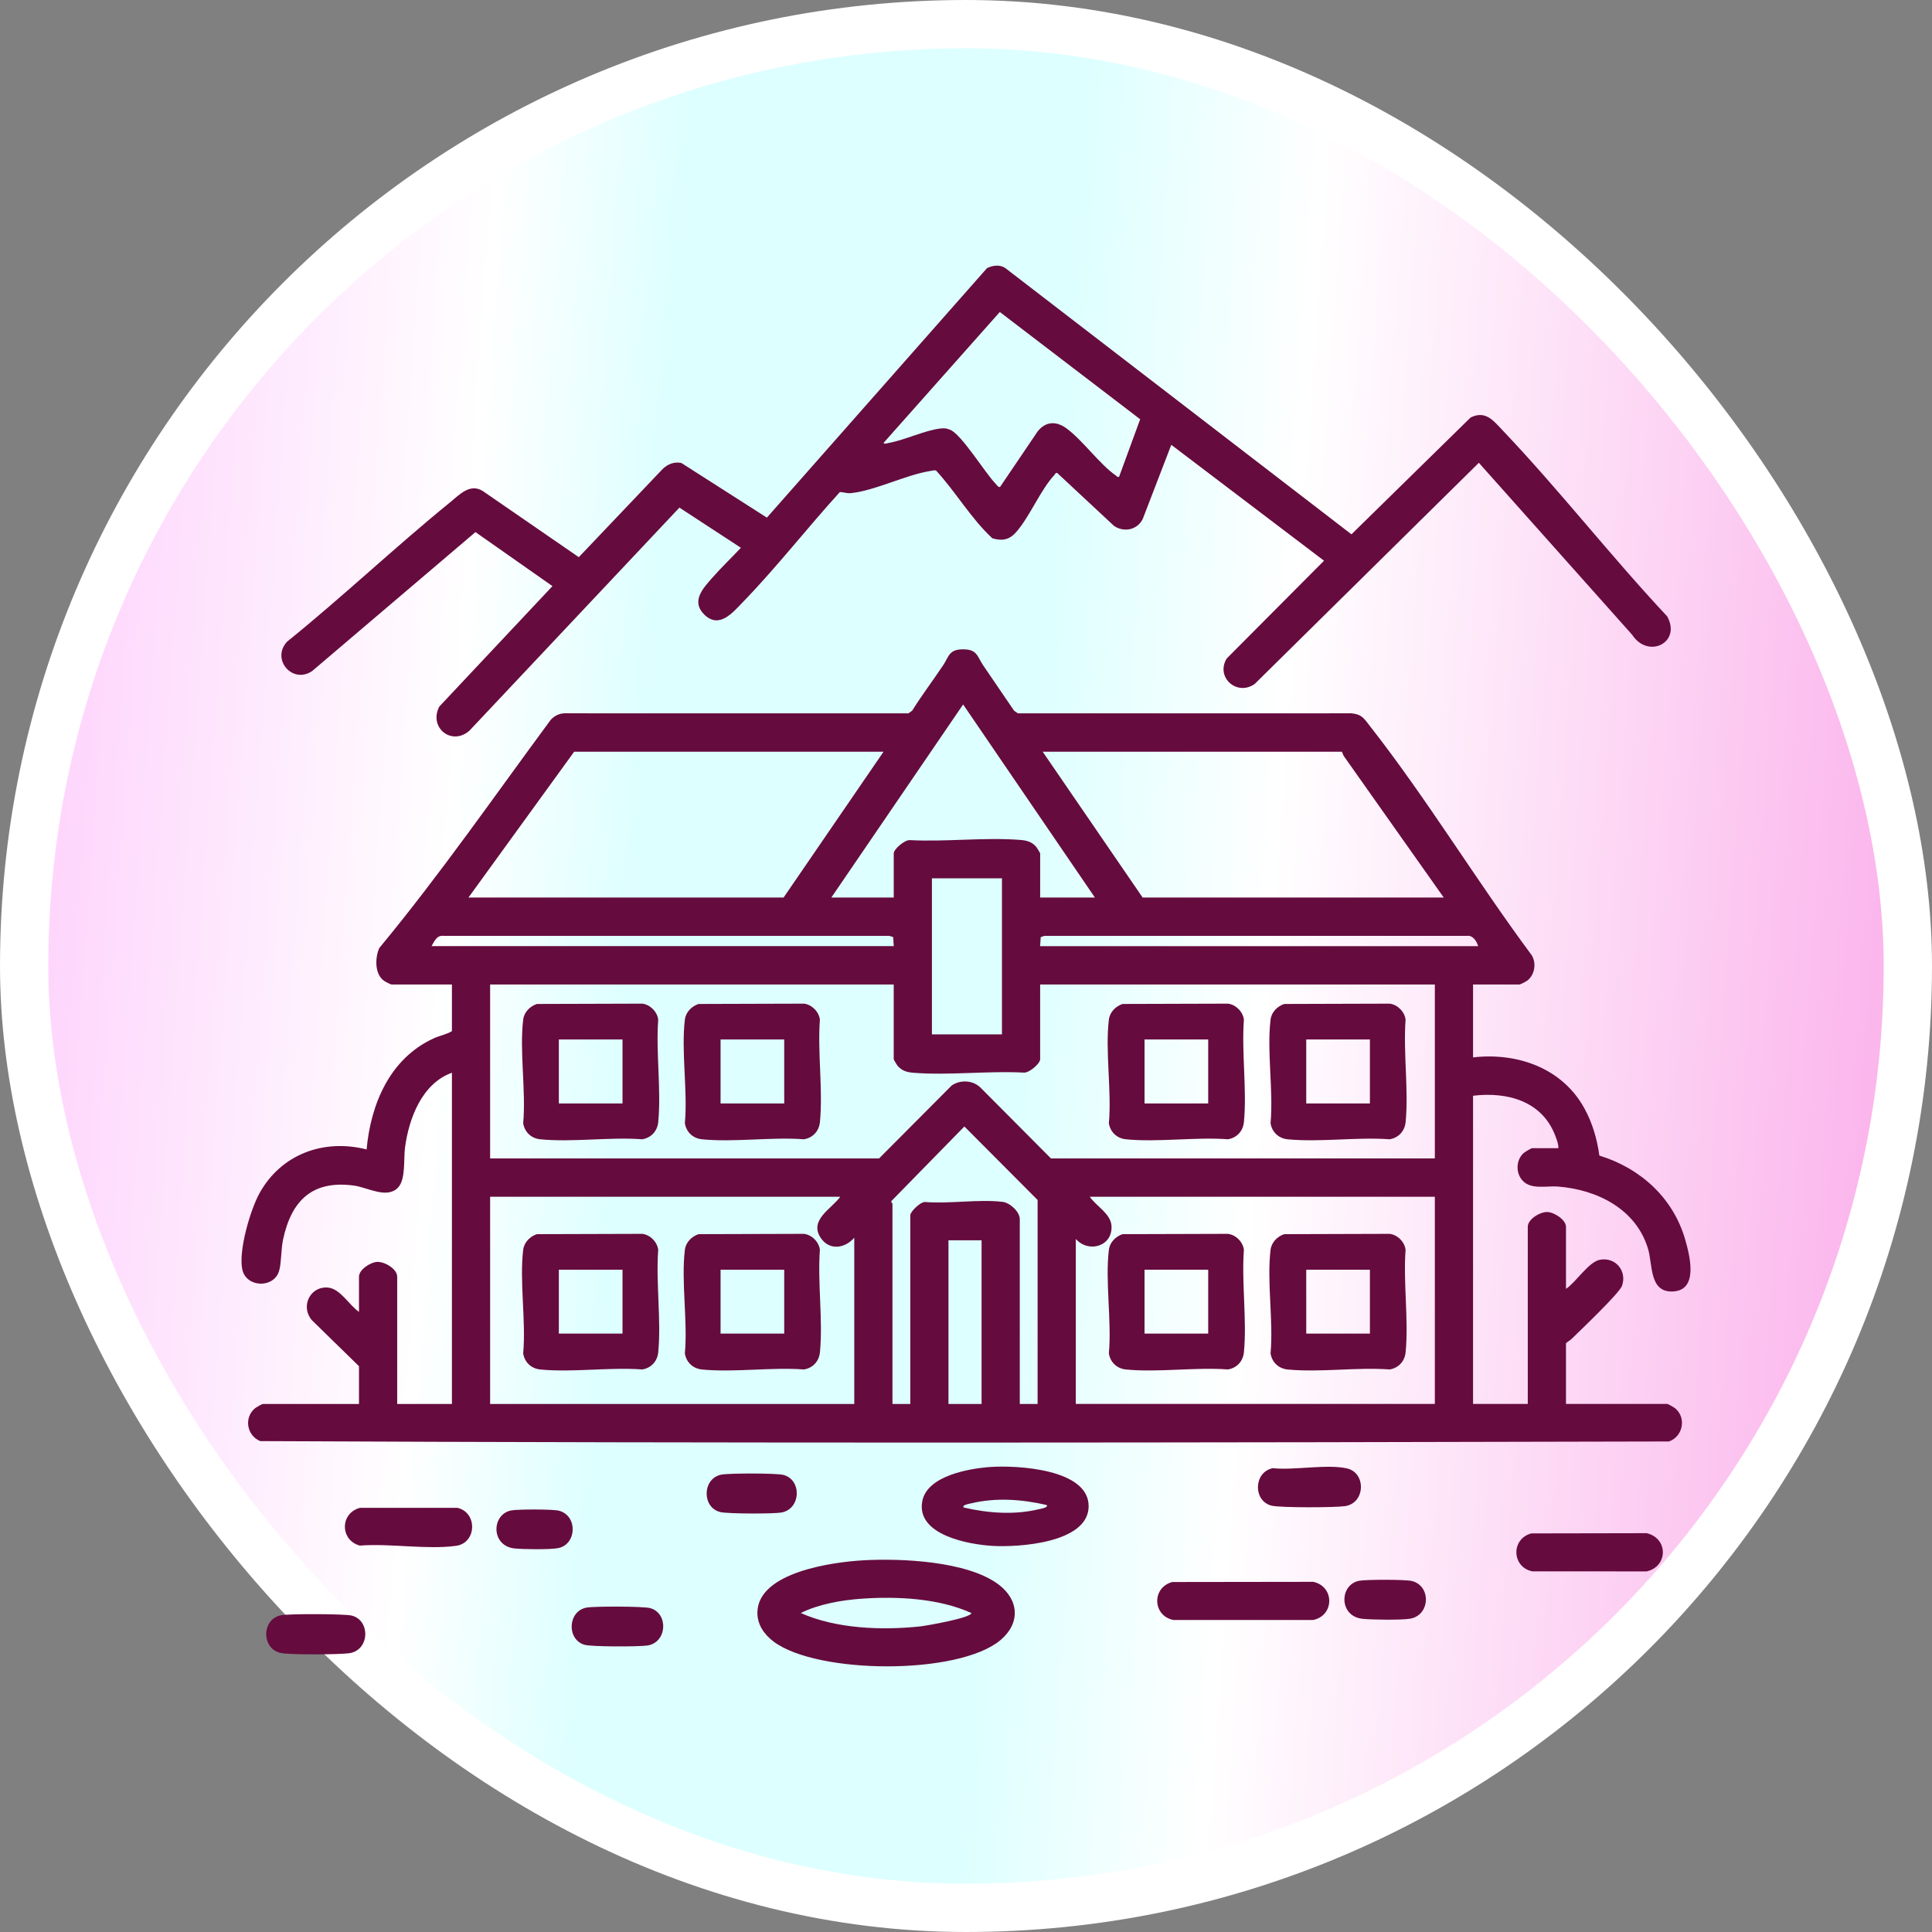 <svg width="80" height="80" viewBox="0 0 80 80" fill="none" xmlns="http://www.w3.org/2000/svg">
<rect x="0" y="0" width="80" height="80" fill="#808080" stroke="none"/>
<rect x="1" y="1" width="78" height="78" rx="39" fill="url(#paint0_linear_2077_2017)"/>
<rect x="1" y="1" width="78" height="78" rx="39" stroke="white" stroke-width="2"/>
<path d="M60.996 40.766V43.784C62.829 43.574 64.693 44.223 65.61 45.901C65.942 46.508 66.132 47.165 66.226 47.85C67.927 48.371 69.29 49.604 69.785 51.344C69.974 52.008 70.344 53.451 69.246 53.478C68.295 53.502 68.436 52.378 68.246 51.726C67.756 50.062 66.132 49.256 64.501 49.132C64.034 49.097 63.408 49.268 63.053 48.893C62.758 48.581 62.767 48.051 63.079 47.755C63.13 47.707 63.4 47.543 63.448 47.543H64.528C64.535 47.37 64.468 47.21 64.41 47.053C63.872 45.594 62.418 45.2 60.996 45.372V58.134H63.262V50.8C63.262 50.481 63.775 50.175 64.08 50.187C64.355 50.197 64.844 50.508 64.844 50.8V53.368C65.256 53.102 65.778 52.249 66.254 52.163C66.898 52.046 67.375 52.626 67.166 53.239C67.061 53.547 65.436 55.089 65.083 55.435C65.01 55.507 64.918 55.55 64.844 55.619V58.134H69.035C69.075 58.134 69.327 58.281 69.375 58.323C69.842 58.723 69.679 59.492 69.106 59.688C49.671 59.737 30.207 59.766 10.776 59.673C10.212 59.444 10.09 58.684 10.575 58.301C10.621 58.266 10.851 58.135 10.884 58.135H14.865V56.572L12.914 54.666C12.434 54.104 12.832 53.259 13.572 53.315C14.087 53.353 14.46 54.048 14.865 54.322V52.866C14.865 52.569 15.344 52.26 15.629 52.252C15.934 52.245 16.447 52.543 16.447 52.866V58.135H18.713V44.42C17.475 44.862 16.928 46.313 16.77 47.525C16.706 48.018 16.808 48.849 16.472 49.185C16.011 49.649 15.229 49.172 14.665 49.094C12.935 48.854 12.06 49.71 11.717 51.347C11.634 51.744 11.653 52.293 11.559 52.618C11.349 53.353 10.208 53.325 10.036 52.578C9.861 51.818 10.361 50.106 10.743 49.414C11.638 47.789 13.409 47.143 15.18 47.596C15.352 45.701 16.153 43.823 17.956 42.997C18.207 42.881 18.48 42.838 18.713 42.698V40.765H16.209C16.173 40.765 15.941 40.644 15.891 40.607C15.508 40.318 15.528 39.654 15.706 39.255C18.216 36.222 20.464 32.975 22.803 29.808C22.948 29.647 23.156 29.539 23.377 29.537L37.613 29.538L37.769 29.43C38.172 28.785 38.633 28.177 39.055 27.545C39.296 27.183 39.29 26.887 39.881 26.887C40.469 26.887 40.461 27.182 40.707 27.544L41.992 29.43L42.149 29.538L55.963 29.537C56.393 29.578 56.477 29.748 56.716 30.052C59.075 33.06 61.144 36.484 63.432 39.563C63.624 39.897 63.551 40.371 63.237 40.607C63.188 40.644 62.956 40.766 62.92 40.766H60.996ZM45.337 37.165L39.881 29.17L34.424 37.165H37.008V35.338C37.008 35.158 37.461 34.776 37.671 34.787C39.159 34.867 40.784 34.663 42.255 34.78C42.518 34.801 42.736 34.861 42.913 35.073C42.941 35.106 43.071 35.323 43.071 35.338V37.165H45.337H45.337ZM36.585 31.128H23.774L19.398 37.165H32.447L36.585 31.128H36.585ZM55.565 31.128H43.176L47.314 37.165H59.782L55.635 31.294L55.565 31.128L55.565 31.128ZM41.489 36.37H38.589V42.831H41.489V36.37ZM37.008 39.177L36.984 38.803L36.825 38.751H18.368C18.085 38.721 17.99 38.968 17.87 39.177H37.008ZM61.206 39.177C61.151 38.98 60.989 38.725 60.761 38.751H43.252L43.093 38.804L43.07 39.178H61.206V39.177ZM37.008 40.766H20.295V47.968H36.401L39.406 44.949C39.76 44.703 40.278 44.725 40.593 45.028L43.518 47.968H59.414V40.766H43.07V43.863C43.07 44.043 42.617 44.425 42.406 44.415C40.919 44.334 39.293 44.538 37.822 44.421C37.559 44.401 37.342 44.34 37.164 44.129C37.136 44.096 37.007 43.879 37.007 43.863V40.766H37.008ZM42.965 58.135V49.688L39.933 46.645L36.904 49.74C36.906 49.791 36.955 49.832 36.955 49.848V58.135H37.693V50.324C37.693 50.171 38.109 49.766 38.302 49.772C39.313 49.855 40.532 49.648 41.516 49.767C41.82 49.803 42.227 50.173 42.227 50.483V58.135H42.965H42.965ZM34.793 49.556H20.295V58.135H35.373V51.251C34.986 51.701 34.331 51.793 33.978 51.248C33.501 50.511 34.426 50.062 34.793 49.556V49.556ZM59.414 49.556H45.127C45.384 49.936 45.986 50.251 46.024 50.748C46.088 51.599 45.087 51.907 44.547 51.303V58.134H59.414V49.555L59.414 49.556ZM40.645 51.357H39.274V58.135H40.645V51.357Z" fill="#660B3E"/>
<path d="M48.501 18.419L47.317 21.494C47.09 21.947 46.541 22.054 46.131 21.778L43.778 19.586C43.703 19.567 43.693 19.634 43.657 19.672C43.085 20.282 42.632 21.412 42.067 22.045C41.791 22.355 41.488 22.41 41.089 22.288C40.203 21.466 39.582 20.378 38.762 19.486C38.683 19.458 38.61 19.49 38.533 19.501C37.525 19.654 36.203 20.329 35.225 20.42C35.055 20.436 34.939 20.375 34.777 20.375C33.417 21.87 32.166 23.481 30.76 24.933C30.341 25.365 29.774 26.065 29.151 25.436C28.605 24.885 29.127 24.344 29.493 23.926C29.866 23.5 30.291 23.096 30.679 22.682L28.133 21.019L19.432 30.262C18.687 30.901 17.74 30.112 18.192 29.256L22.876 24.27L19.688 22.033L12.93 27.783C12.119 28.343 11.216 27.309 11.884 26.573C14.185 24.716 16.341 22.668 18.634 20.803C19.021 20.488 19.459 19.997 19.994 20.334L23.967 23.071L27.436 19.423C27.653 19.215 27.913 19.11 28.216 19.172L31.755 21.434L40.872 11.101C41.112 10.987 41.402 10.946 41.63 11.102L55.961 22.125L60.896 17.287C61.523 16.979 61.848 17.429 62.236 17.836C64.585 20.308 66.698 23.029 69.032 25.519C69.64 26.611 68.247 27.299 67.584 26.285L61.236 19.163L51.954 28.322C51.217 28.841 50.32 28.041 50.797 27.265L54.825 23.218L48.501 18.42L48.501 18.419ZM46.339 19.743L47.212 17.36L41.4 12.919L36.586 18.34C36.62 18.403 36.741 18.352 36.798 18.342C37.467 18.223 38.31 17.812 38.946 17.743C39.112 17.725 39.187 17.735 39.342 17.795C39.809 17.976 40.79 19.581 41.227 20.033C41.27 20.077 41.335 20.184 41.408 20.167L42.966 17.865C43.294 17.448 43.729 17.426 44.151 17.731C44.827 18.22 45.529 19.223 46.207 19.691C46.251 19.722 46.259 19.765 46.339 19.744V19.743Z" fill="#660B3E"/>
<path d="M35.731 64.61C37.3 64.52 40.054 64.637 41.348 65.61C42.198 66.249 42.257 67.208 41.437 67.905C39.705 69.376 33.837 69.33 32.034 67.975C31.638 67.677 31.345 67.259 31.363 66.739C31.421 65.09 34.503 64.681 35.732 64.61H35.731ZM35.678 66.199C34.854 66.257 33.898 66.422 33.159 66.792C34.62 67.444 36.509 67.514 38.087 67.348C38.342 67.321 40.219 66.994 40.222 66.792C38.872 66.179 37.148 66.096 35.678 66.199Z" fill="#660B3E"/>
<path d="M41.003 60.745C42.077 60.669 45.117 60.813 45.078 62.397C45.041 63.899 42.154 64.076 41.094 64.012C40.117 63.953 37.92 63.565 38.191 62.156C38.394 61.106 40.131 60.807 41.003 60.745ZM43.334 62.318C42.328 62.084 41.245 62.004 40.232 62.247C40.183 62.258 39.797 62.317 39.907 62.423C40.913 62.657 41.996 62.738 43.009 62.495C43.058 62.483 43.444 62.424 43.334 62.318Z" fill="#660B3E"/>
<path d="M48.539 65.508L54.375 65.5C55.261 65.682 55.266 66.894 54.375 67.08H48.585C47.721 66.904 47.687 65.736 48.54 65.508H48.539Z" fill="#660B3E"/>
<path d="M63.406 63.495L68.189 63.486C69.078 63.699 69.078 64.855 68.189 65.068L63.451 65.067C62.598 64.893 62.557 63.726 63.406 63.495V63.495Z" fill="#660B3E"/>
<path d="M14.903 62.436H18.938C19.784 62.63 19.738 63.887 18.893 64.008C17.704 64.177 16.133 63.901 14.903 64C14.077 63.782 14.072 62.658 14.903 62.437V62.436Z" fill="#660B3E"/>
<path d="M52.704 60.794C53.58 60.89 54.964 60.615 55.78 60.805C56.575 60.99 56.54 62.245 55.692 62.366C55.266 62.427 53.038 62.435 52.662 62.348C51.884 62.167 51.897 60.959 52.704 60.794Z" fill="#660B3E"/>
<path d="M11.634 66.884C11.952 66.819 14.245 66.824 14.552 66.895C15.347 67.08 15.312 68.335 14.464 68.456C14.046 68.515 12.016 68.526 11.634 68.448C10.821 68.283 10.819 67.05 11.634 66.884Z" fill="#660B3E"/>
<path d="M24.287 66.567C24.608 66.508 26.653 66.51 26.928 66.59C27.694 66.811 27.624 68.021 26.801 68.138C26.444 68.189 24.498 68.193 24.205 68.107C23.454 67.89 23.509 66.709 24.287 66.567Z" fill="#660B3E"/>
<path d="M29.876 61.06C30.207 60.999 32.114 60.998 32.424 61.07C33.211 61.253 33.179 62.501 32.338 62.633C31.996 62.687 30.146 62.686 29.834 62.613C29.048 62.43 29.079 61.205 29.876 61.06Z" fill="#660B3E"/>
<path d="M56.289 65.455C56.579 65.402 58.201 65.4 58.466 65.467C59.279 65.675 59.217 66.897 58.382 67.028C57.997 67.088 56.843 67.072 56.432 67.033C55.427 66.938 55.453 65.608 56.288 65.455H56.289Z" fill="#660B3E"/>
<path d="M21.177 62.542C21.453 62.492 22.889 62.489 23.143 62.555C23.934 62.757 23.887 63.962 23.103 64.106C22.76 64.169 21.692 64.155 21.321 64.12C20.315 64.025 20.341 62.695 21.177 62.542Z" fill="#660B3E"/>
<path d="M22.231 41.572L26.596 41.559C26.92 41.598 27.215 41.891 27.255 42.221C27.154 43.581 27.385 45.124 27.256 46.461C27.221 46.832 26.968 47.113 26.596 47.175C25.242 47.074 23.706 47.306 22.374 47.176C22.005 47.14 21.725 46.886 21.664 46.513C21.785 45.163 21.506 43.537 21.664 42.221C21.701 41.911 21.945 41.667 22.231 41.572H22.231ZM25.777 43.043H23.141V45.691H25.777V43.043Z" fill="#660B3E"/>
<path d="M28.927 41.572L33.291 41.559C33.616 41.598 33.911 41.891 33.95 42.221C33.849 43.581 34.081 45.124 33.952 46.461C33.916 46.832 33.663 47.113 33.291 47.175C31.937 47.074 30.401 47.306 29.07 47.176C28.7 47.14 28.421 46.886 28.359 46.513C28.481 45.163 28.201 43.537 28.359 42.221C28.396 41.911 28.64 41.667 28.926 41.572H28.927ZM32.473 43.043H29.837V45.691H32.473V43.043Z" fill="#660B3E"/>
<path d="M46.483 41.572L50.848 41.559C51.172 41.598 51.467 41.891 51.507 42.221C51.406 43.581 51.637 45.124 51.508 46.461C51.472 46.832 51.22 47.113 50.848 47.175C49.494 47.074 47.958 47.306 46.626 47.176C46.257 47.14 45.977 46.886 45.916 46.513C46.037 45.163 45.758 43.537 45.916 42.221C45.953 41.911 46.197 41.667 46.483 41.572H46.483ZM50.029 43.043H47.393V45.691H50.029V43.043Z" fill="#660B3E"/>
<path d="M53.178 41.572L57.543 41.559C57.868 41.598 58.163 41.891 58.202 42.221C58.101 43.581 58.333 45.124 58.204 46.461C58.168 46.832 57.915 47.113 57.543 47.175C56.189 47.074 54.653 47.306 53.321 47.176C52.952 47.14 52.672 46.886 52.611 46.513C52.733 45.163 52.453 43.537 52.611 42.221C52.648 41.911 52.892 41.667 53.178 41.572H53.178ZM56.725 43.043H54.089V45.691H56.725V43.043Z" fill="#660B3E"/>
<path d="M22.231 51.104L26.596 51.091C26.92 51.13 27.215 51.422 27.255 51.753C27.154 53.113 27.385 54.655 27.256 55.993C27.221 56.364 26.968 56.645 26.596 56.706C25.242 56.605 23.706 56.837 22.374 56.708C22.005 56.672 21.725 56.418 21.664 56.044C21.785 54.694 21.506 53.069 21.664 51.753C21.701 51.443 21.945 51.198 22.231 51.104H22.231ZM25.777 52.575H23.141V55.222H25.777V52.575Z" fill="#660B3E"/>
<path d="M28.927 51.104L33.291 51.091C33.616 51.13 33.911 51.422 33.95 51.753C33.849 53.113 34.081 54.655 33.952 55.993C33.916 56.364 33.663 56.645 33.291 56.706C31.937 56.605 30.401 56.837 29.07 56.708C28.7 56.672 28.421 56.418 28.359 56.044C28.481 54.694 28.201 53.069 28.359 51.753C28.396 51.443 28.64 51.198 28.926 51.104H28.927ZM32.473 52.575H29.837V55.222H32.473V52.575Z" fill="#660B3E"/>
<path d="M53.178 51.104L57.543 51.091C57.868 51.13 58.163 51.422 58.202 51.753C58.101 53.113 58.333 54.655 58.204 55.993C58.168 56.364 57.915 56.645 57.543 56.706C56.189 56.605 54.653 56.837 53.321 56.708C52.952 56.672 52.672 56.418 52.611 56.044C52.733 54.694 52.453 53.069 52.611 51.753C52.648 51.443 52.892 51.198 53.178 51.104H53.178ZM56.725 52.575H54.089V55.222H56.725V52.575Z" fill="#660B3E"/>
<path d="M46.483 51.104L50.848 51.091C51.172 51.13 51.467 51.422 51.507 51.753C51.406 53.113 51.637 54.655 51.508 55.993C51.472 56.364 51.22 56.645 50.848 56.706C49.494 56.605 47.958 56.837 46.626 56.708C46.257 56.672 45.977 56.418 45.916 56.044C46.037 54.694 45.758 53.069 45.916 51.753C45.953 51.443 46.197 51.198 46.483 51.104H46.483ZM50.029 52.575H47.393V55.222H50.029V52.575Z" fill="#660B3E"/>
<defs>
<linearGradient id="paint0_linear_2077_2017" x1="-2.4" y1="-7.376" x2="93.196" y2="-0.568" gradientUnits="userSpaceOnUse">
<stop stop-color="#FDC2FB"/>
<stop offset="0.25" stop-color="white"/>
<stop offset="0.332" stop-color="#DDFFFF"/>
<stop offset="0.5" stop-color="#DDFFFF"/>
<stop offset="0.606" stop-color="white"/>
<stop offset="0.875" stop-color="#FBB5EC"/>
</linearGradient>
</defs>
</svg>
